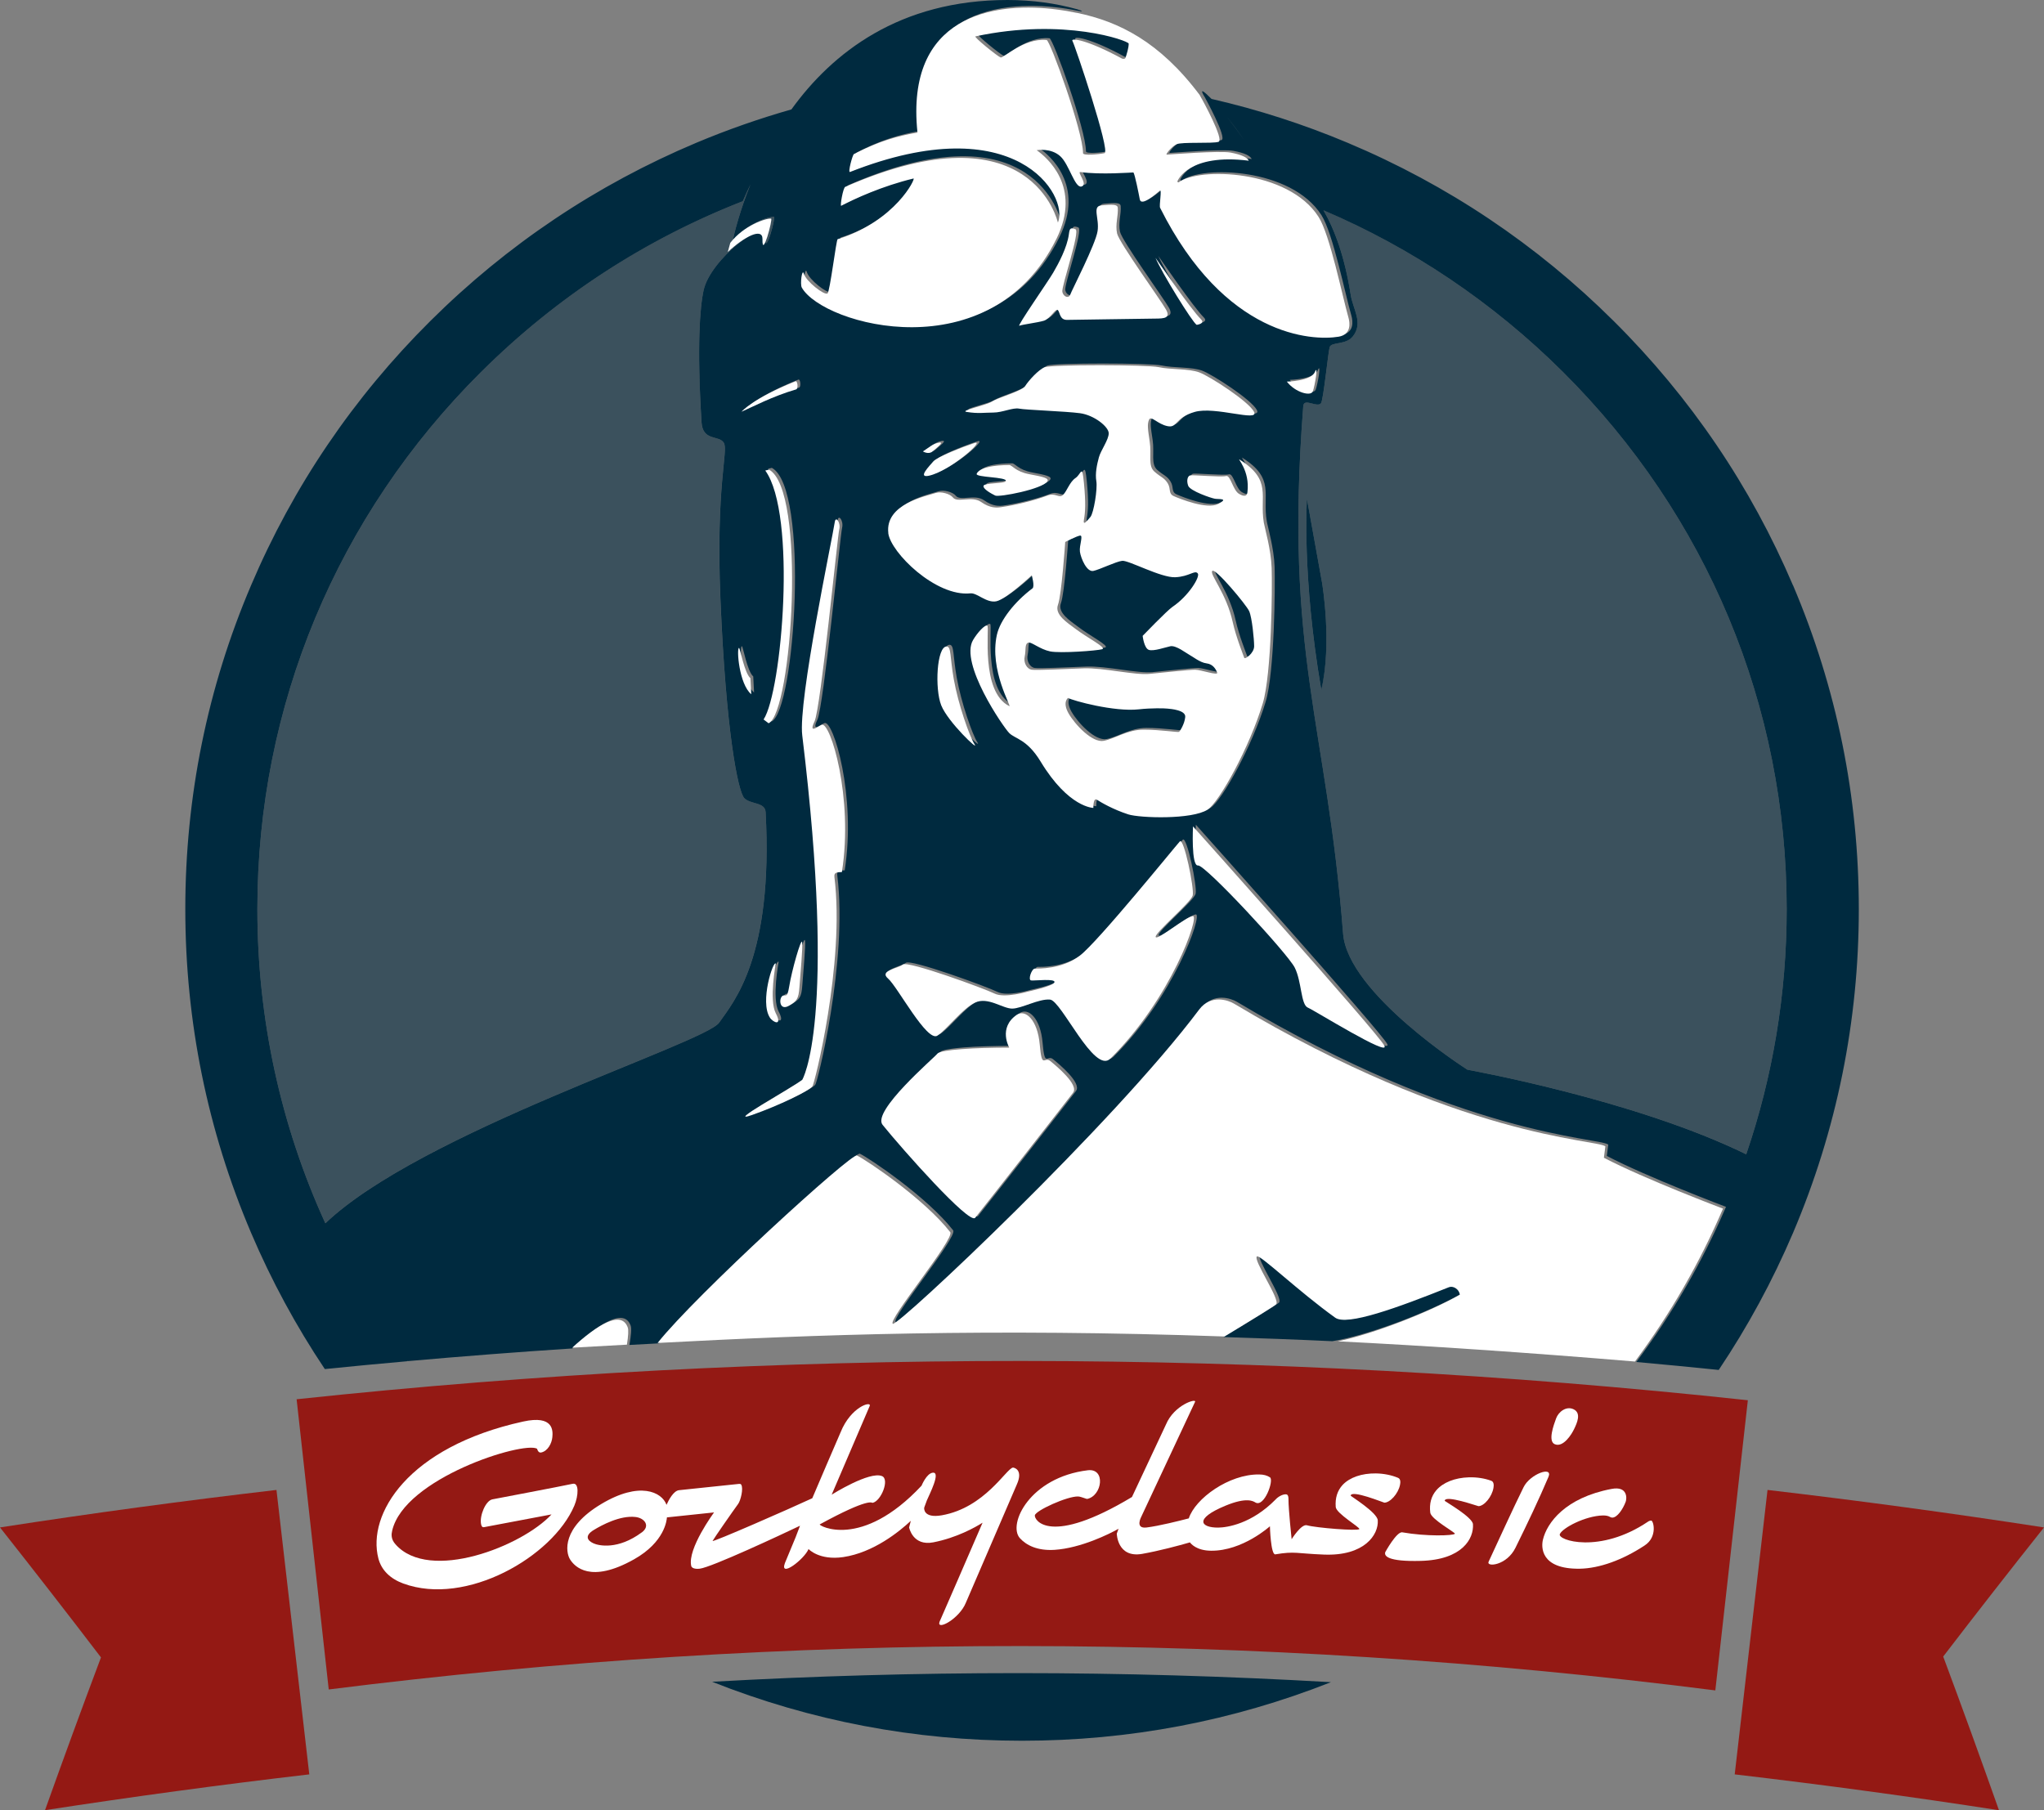 <?xml version="1.0" encoding="UTF-8"?> <svg xmlns="http://www.w3.org/2000/svg" width="35" height="31" viewBox="0 0 35 31" fill="none"><rect x="0" y="0" width="35" height="31" fill="#808080" stroke="none"/> <g clip-path="url(#clip0_2137_756)"> <path opacity="0.54" d="M8.242 6.366C5.769 8.824 4.407 12.092 4.407 15.568C4.407 17.455 4.809 19.28 5.571 20.948C7.206 19.387 12.067 17.867 12.314 17.513C12.56 17.158 13.242 16.395 13.11 13.909C13.101 13.733 12.856 13.777 12.746 13.668C12.636 13.559 12.43 12.527 12.335 10.254C12.254 8.304 12.476 7.719 12.393 7.583C12.311 7.447 12.032 7.563 12.011 7.226C11.933 5.928 11.983 5.269 12.048 4.971C12.163 4.442 13.113 3.713 13.105 4.063C13.096 4.421 13.285 3.718 13.253 3.714C13.165 3.703 12.765 3.837 12.54 4.147C12.575 3.982 12.663 3.632 12.832 3.203C12.831 3.203 12.83 3.203 12.829 3.204C12.791 3.284 12.755 3.364 12.718 3.446C11.06 4.091 9.539 5.076 8.242 6.365L8.242 6.366Z" fill="#002A3F"></path> <path opacity="0.54" d="M29.901 19.766C30.357 18.432 30.594 17.019 30.594 15.568C30.594 12.092 29.232 8.824 26.759 6.366C25.562 5.176 24.173 4.245 22.662 3.6C22.661 3.599 22.661 3.598 22.66 3.597C22.856 3.933 23.027 4.4 23.128 5.047C23.166 5.294 23.351 5.532 23.163 5.762C23.04 5.913 22.796 5.85 22.768 5.945C22.741 6.041 22.663 6.847 22.62 6.903C22.555 6.989 22.327 6.804 22.316 6.955C21.986 11.223 22.721 12.391 22.998 15.988C23.077 17.015 25.126 18.318 25.126 18.318C25.131 18.321 27.983 18.828 29.901 19.766V19.766ZM22.624 11.815C22.289 9.862 22.379 8.542 22.379 8.542C22.379 8.542 22.64 9.987 22.64 9.991C22.64 9.995 22.812 11.018 22.624 11.815Z" fill="#002A3F"></path> <path d="M34.229 31C32.724 30.767 31.217 30.563 29.704 30.386C29.891 28.762 30.079 27.139 30.266 25.515C31.849 25.7 33.426 25.914 35 26.157C34.418 26.889 33.843 27.626 33.274 28.368C33.6 29.243 33.918 30.12 34.229 31" fill="#941914"></path> <path d="M0 26.157C1.574 25.913 3.151 25.7 4.734 25.515C4.921 27.138 5.108 28.762 5.296 30.386C3.784 30.562 2.276 30.767 0.771 30.999C1.083 30.124 1.402 29.253 1.729 28.383C1.159 27.636 0.582 26.894 0 26.157" fill="#941914"></path> <path d="M5.079 23.962C5.263 25.619 5.446 27.275 5.629 28.932C13.501 27.938 21.454 27.938 29.372 28.948C29.558 27.292 29.743 25.636 29.929 23.979C21.661 23.088 13.348 23.082 5.079 23.962V23.962Z" fill="#941914"></path> <path d="M9.807 25.41H9.805C9.624 25.45 8.432 25.676 8.432 25.676C8.315 25.698 8.21 25.957 8.237 26.098C8.249 26.16 8.274 26.155 8.296 26.151C8.296 26.151 9.444 25.934 9.444 25.934C8.942 26.478 7.352 27.104 6.772 26.446C6.692 26.357 6.701 26.273 6.715 26.214C6.921 25.313 8.958 24.677 9.196 24.809C9.196 24.809 9.214 24.886 9.266 24.874C9.382 24.849 9.448 24.716 9.458 24.612C9.468 24.505 9.484 24.228 8.957 24.344C6.978 24.779 6.284 25.934 6.479 26.688C6.531 26.889 6.682 27.035 6.904 27.117C7.983 27.514 9.463 26.657 9.834 25.785C9.908 25.61 9.916 25.385 9.807 25.41V25.41Z" fill="white"></path> <path d="M28.273 26.039C28.256 26.04 28.236 26.046 28.218 26.059C27.392 26.616 26.66 26.376 26.71 26.27C26.759 26.163 27.145 25.96 27.445 25.952C27.498 25.951 27.54 25.959 27.572 25.979C27.585 25.986 27.597 25.989 27.61 25.989C27.692 25.986 27.787 25.85 27.837 25.718C27.856 25.668 27.879 25.443 27.593 25.498C26.802 25.648 26.488 26.079 26.42 26.367C26.392 26.481 26.367 26.874 27.052 26.864C27.386 26.858 27.783 26.716 28.163 26.465C28.386 26.319 28.314 26.038 28.273 26.039V26.039Z" fill="white"></path> <path d="M26.089 25.467C25.896 25.859 25.666 26.366 25.49 26.744C25.445 26.841 25.8 26.812 25.95 26.505C26.152 26.096 26.353 25.674 26.515 25.291C26.596 25.099 26.199 25.243 26.089 25.467Z" fill="white"></path> <path d="M25.535 25.358C25.423 25.316 25.286 25.295 25.152 25.299C24.912 25.306 24.709 25.387 24.594 25.521C24.507 25.622 24.472 25.752 24.491 25.905C24.506 26.018 24.925 26.246 24.913 26.265C24.889 26.3 24.419 26.313 24.012 26.241C23.914 26.224 23.718 26.584 23.718 26.584C23.72 26.582 23.719 26.584 23.719 26.586C23.704 26.643 23.753 26.745 24.328 26.73C25.041 26.712 25.239 26.346 25.222 26.101C25.213 25.979 24.738 25.709 24.738 25.701C24.745 25.593 25.305 25.794 25.317 25.793C25.417 25.79 25.548 25.629 25.573 25.48C25.581 25.433 25.581 25.375 25.535 25.358L25.535 25.358Z" fill="white"></path> <path d="M26.621 24.731C26.766 24.795 26.912 24.564 26.956 24.468C27.005 24.366 27.081 24.198 26.944 24.133C26.819 24.074 26.687 24.177 26.646 24.289C26.602 24.408 26.504 24.679 26.621 24.731H26.621Z" fill="white"></path> <path d="M17.345 25.132C17.232 25.147 16.864 25.819 16.128 25.949C15.803 26.006 15.825 25.823 15.825 25.823C15.827 25.808 15.85 25.756 15.871 25.694C15.915 25.59 16.117 25.2 15.97 25.22C15.864 25.234 15.78 25.442 15.78 25.442C14.745 26.548 14.007 26.121 14.037 26.105C14.888 25.64 14.929 25.738 14.941 25.736C15.089 25.707 15.236 25.332 15.103 25.278C14.887 25.189 14.241 25.596 14.241 25.596L14.893 24.075C14.924 23.988 14.57 24.089 14.394 24.527C14.28 24.788 14.024 25.387 13.909 25.657C13.539 25.83 12.184 26.423 12.202 26.388C12.224 26.345 12.556 25.868 12.64 25.754C12.681 25.698 12.733 25.493 12.693 25.426C12.689 25.419 12.683 25.408 12.65 25.412L11.629 25.519C11.532 25.528 11.448 25.692 11.413 25.77C11.334 25.549 10.952 25.362 10.294 25.757C9.616 26.163 9.684 26.581 9.761 26.704C9.838 26.828 10.111 27.124 10.859 26.702C11.382 26.407 11.417 26.032 11.42 25.985L12.227 25.9C12.227 25.9 11.768 26.522 11.836 26.816C11.849 26.869 11.941 26.869 11.98 26.864C12.181 26.842 13.395 26.273 13.699 26.128C13.657 26.235 13.623 26.327 13.623 26.327L13.44 26.768C13.344 27.03 13.773 26.702 13.845 26.527C13.845 26.527 14.026 26.725 14.438 26.665C14.959 26.588 15.404 26.224 15.596 26.044C15.578 26.111 15.567 26.157 15.567 26.157C15.567 26.157 15.628 26.482 15.983 26.412C16.381 26.334 16.697 26.157 16.825 26.076C16.646 26.494 16.088 27.773 16.088 27.773C16.032 27.932 16.425 27.726 16.539 27.446L17.41 25.425C17.529 25.162 17.357 25.131 17.345 25.132H17.345ZM10.989 26.242C10.582 26.544 10.252 26.471 10.161 26.429C10.051 26.379 10.011 26.296 10.167 26.201C10.304 26.117 10.617 25.949 10.879 25.978C11.038 25.995 11.14 26.131 10.99 26.242H10.989Z" fill="white"></path> <path d="M23.702 25.733C23.802 25.735 23.941 25.58 23.972 25.432C23.982 25.386 23.985 25.327 23.94 25.308C23.829 25.261 23.694 25.234 23.559 25.232C23.319 25.229 23.112 25.3 22.991 25.428C22.9 25.526 22.86 25.654 22.872 25.807C22.881 25.92 23.294 26.157 23.276 26.185C23.253 26.222 22.532 26.164 22.378 26.12C22.281 26.094 22.117 26.359 22.117 26.359C22.117 26.359 22.062 25.845 22.063 25.675C22.064 25.591 22.032 25.59 22.015 25.59C21.963 25.589 21.886 25.629 21.84 25.681C21.432 26.095 21.015 26.158 20.86 26.16C20.561 26.162 20.439 26.011 20.981 25.786C21.351 25.632 21.461 25.709 21.497 25.73C21.649 25.818 21.818 25.348 21.746 25.299C21.698 25.267 21.636 25.25 21.56 25.25C21.043 25.243 20.466 25.663 20.356 26.002C20.199 26.043 19.846 26.132 19.633 26.158C19.43 26.183 19.541 25.977 19.541 25.977L20.463 24.007C20.494 23.94 20.105 24.058 19.965 24.395L19.383 25.636C17.971 26.485 17.708 26.029 17.72 25.95C17.732 25.869 18.278 25.619 18.463 25.627C18.517 25.631 18.604 25.672 18.616 25.669C18.874 25.615 18.938 25.141 18.627 25.178C17.634 25.298 17.252 26.102 17.463 26.34C17.573 26.462 17.762 26.559 18.056 26.541C18.508 26.512 19 26.267 19.153 26.18C19.135 26.228 19.123 26.263 19.123 26.263C19.123 26.263 19.13 26.684 19.557 26.61C19.846 26.559 20.186 26.468 20.376 26.413C20.39 26.433 20.484 26.554 20.738 26.556C21.279 26.561 21.745 26.137 21.745 26.137C21.745 26.137 21.759 26.631 21.838 26.618C22.177 26.561 22.2 26.604 22.669 26.622C23.364 26.65 23.608 26.281 23.592 26.035C23.583 25.901 23.127 25.621 23.128 25.613C23.139 25.506 23.689 25.732 23.702 25.732V25.733Z" fill="white"></path> <path d="M17.662 10.974C17.591 10.993 17.622 11.101 17.597 11.21C17.573 11.319 17.634 11.427 17.719 11.439C17.803 11.451 18.266 11.427 18.606 11.415C18.947 11.403 19.482 11.536 19.737 11.51C19.993 11.484 20.419 11.439 20.516 11.439C20.613 11.439 20.917 11.548 20.893 11.488C20.868 11.427 20.82 11.342 20.71 11.33C20.601 11.318 20.467 11.21 20.419 11.185C20.37 11.161 20.188 11.016 20.09 11.037C19.993 11.058 19.81 11.125 19.725 11.101C19.641 11.076 19.616 10.859 19.616 10.859C19.616 10.859 20.034 10.425 20.127 10.363C20.402 10.178 20.604 9.847 20.561 9.791C20.509 9.725 20.419 9.844 20.176 9.856C19.933 9.867 19.376 9.563 19.267 9.575C19.157 9.587 18.887 9.723 18.773 9.747C18.659 9.771 18.558 9.529 18.543 9.42C18.527 9.312 18.607 9.13 18.543 9.142C18.479 9.154 18.291 9.251 18.291 9.251C18.291 9.251 18.23 10.158 18.167 10.327C18.103 10.497 18.331 10.635 18.466 10.738C18.665 10.89 19.009 11.065 18.923 11.089C18.838 11.113 18.206 11.161 18.032 11.125C17.858 11.089 17.712 10.96 17.663 10.974H17.662Z" fill="#002A3F"></path> <path d="M20.043 12.104C19.992 12.099 19.767 12.093 19.552 12.117C19.132 12.165 18.423 11.969 18.338 11.922C18.338 11.922 18.238 11.992 18.347 12.186C18.456 12.379 18.753 12.693 18.948 12.656C19.142 12.62 19.353 12.465 19.633 12.465C19.913 12.465 20.223 12.515 20.239 12.503C20.254 12.491 20.333 12.37 20.345 12.249C20.357 12.128 20.093 12.109 20.043 12.104V12.104Z" fill="#002A3F"></path> <path d="M21.355 11.234C21.367 11.271 21.525 11.156 21.525 11.038C21.525 10.92 21.489 10.545 21.44 10.436C21.391 10.328 20.858 9.688 20.807 9.748C20.758 9.807 21.051 10.129 21.16 10.63C21.214 10.877 21.343 11.198 21.355 11.234Z" fill="#002A3F"></path> <path d="M22.625 11.816C22.813 11.019 22.64 9.996 22.64 9.991C22.64 9.987 22.379 8.542 22.379 8.542C22.379 8.542 22.289 9.862 22.625 11.816Z" fill="#002A3F"></path> <path d="M16.753 0.593C16.718 0.6 17.133 0.937 17.184 0.953C17.235 0.97 17.578 0.618 17.971 0.655C18.031 0.66 18.595 2.216 18.595 2.592C18.595 2.637 18.855 2.615 18.963 2.592C19.071 2.57 18.453 0.734 18.413 0.672C18.375 0.612 18.664 0.647 19.26 0.972C19.276 0.98 19.315 0.983 19.323 0.958C19.343 0.898 19.378 0.786 19.377 0.717C19.376 0.669 18.272 0.266 16.753 0.593V0.593Z" fill="#002A3F"></path> <path d="M24.86 22.013C23.977 22.366 23.114 22.681 22.912 22.536C22.28 22.083 21.619 21.444 21.572 21.487C21.503 21.549 21.971 22.22 21.903 22.305C21.883 22.329 21.494 22.568 20.95 22.897C21.571 22.916 22.192 22.939 22.813 22.968C23.409 22.873 24.46 22.476 25.046 22.143C25.035 22.045 24.93 21.986 24.86 22.013V22.013Z" fill="#002A3F"></path> <path d="M30.702 10.025C29.98 8.329 28.948 6.806 27.632 5.498C26.316 4.19 24.784 3.163 23.078 2.446C22.319 2.127 21.54 1.876 20.745 1.694L20.747 1.696C20.747 1.696 20.746 1.694 20.745 1.694C20.469 1.415 20.632 1.668 20.632 1.668C20.632 1.668 21.017 2.366 20.916 2.399C20.813 2.432 20.283 2.398 20.194 2.442C20.105 2.486 20.002 2.62 20.028 2.619C20.054 2.618 20.936 2.547 21.123 2.584C21.311 2.62 21.403 2.664 21.434 2.723C20.406 2.594 20.22 3.058 20.215 3.067C20.214 3.07 20.212 3.072 20.212 3.075C20.208 3.086 20.222 3.094 20.231 3.094C20.578 2.831 22.111 2.872 22.628 3.685C22.824 3.992 23.033 5.035 23.14 5.405C23.168 5.502 23.19 5.7 22.971 5.736C22.519 5.811 21.024 5.74 19.916 3.53C19.895 3.489 19.95 3.204 19.911 3.235C19.861 3.275 19.593 3.517 19.568 3.384C19.55 3.293 19.484 2.96 19.458 2.923C19.456 2.923 18.88 2.967 18.553 2.917C18.478 2.905 18.693 3.132 18.569 3.164C18.455 3.195 18.358 2.785 18.206 2.646C18.046 2.499 17.807 2.542 17.802 2.542C17.969 2.658 18.581 3.168 18.141 4.061C17.018 6.336 14.151 5.545 13.781 4.898C13.747 4.838 13.786 4.558 13.815 4.657C13.854 4.792 14.165 5.031 14.22 4.998C14.261 4.972 14.371 4.075 14.395 4.068C15.387 3.758 15.737 3.018 15.693 3.028C15.156 3.158 14.68 3.378 14.455 3.496C14.432 3.507 14.486 3.189 14.524 3.172C17.729 1.769 18.165 3.787 18.167 3.784C18.358 3.324 17.451 1.797 14.606 2.917C14.565 2.933 14.649 2.623 14.672 2.611C15.093 2.393 15.406 2.304 15.761 2.241C15.519 -0.075 17.564 -0.001 18.439 0.182C18.563 0.208 18.542 0.186 18.442 0.158C18.082 0.058 17.686 -0 17.253 -0C15.402 -0 14.252 0.902 13.55 1.876L13.551 1.874C13 2.031 12.456 2.221 11.923 2.445C10.217 3.163 8.685 4.189 7.369 5.497C6.053 6.805 5.02 8.328 4.299 10.024C3.551 11.78 3.173 13.645 3.173 15.568C3.173 17.49 3.552 19.355 4.299 21.111C4.648 21.931 5.071 22.711 5.562 23.445C6.032 23.397 6.502 23.353 6.973 23.311C6.972 23.309 6.971 23.307 6.97 23.306C6.975 23.307 6.98 23.308 6.984 23.309C7.921 23.226 8.86 23.153 9.8 23.092C10.245 22.678 10.684 22.387 10.799 22.701C10.816 22.748 10.806 22.868 10.778 23.032C10.946 23.023 11.113 23.013 11.281 23.005C11.875 22.226 14.627 19.71 14.724 19.757C14.889 19.836 15.878 20.501 16.321 21.069C16.407 21.179 15.231 22.594 15.339 22.64C15.432 22.679 19.112 19.22 20.584 17.257C20.782 16.992 21.084 17.099 21.178 17.155C25.047 19.467 27.38 19.477 27.539 19.601L27.514 19.795C28.199 20.155 29.552 20.666 29.552 20.666C29.553 20.666 29.554 20.666 29.555 20.666C29.153 21.605 28.639 22.496 28.018 23.324C28.49 23.366 28.96 23.412 29.43 23.46C29.926 22.721 30.351 21.937 30.703 21.112C31.45 19.355 31.829 17.49 31.829 15.568C31.829 13.646 31.45 11.781 30.703 10.024L30.702 10.025ZM13.784 16.105C13.799 16.187 13.752 16.672 13.738 16.876C13.724 17.081 13.687 17.117 13.563 17.191C13.4 17.288 13.384 17.087 13.439 17.032C13.493 16.978 13.524 17.101 13.562 16.862C13.604 16.596 13.768 16.023 13.783 16.105H13.784ZM13.333 17.322C13.453 17.55 13.286 17.481 13.231 17.395C13.056 17.12 13.292 16.407 13.333 16.473C13.333 16.473 13.214 17.094 13.333 17.323V17.322ZM13.211 12.356L13.125 12.291C13.44 11.815 13.698 8.776 13.153 8.028L13.216 8.012C13.862 8.354 13.615 12.172 13.211 12.356V12.356ZM13.683 6.638C13.279 6.755 12.921 6.944 12.746 7.022C12.746 7.022 12.931 6.797 13.672 6.5C13.706 6.489 13.72 6.625 13.683 6.638V6.638ZM12.912 11.859C12.705 11.687 12.658 11.077 12.703 11.066C12.721 11.061 12.795 11.497 12.898 11.584L12.912 11.859L12.912 11.859ZM5.571 20.948C4.809 19.281 4.407 17.455 4.407 15.568C4.407 12.092 5.769 8.824 8.242 6.366C9.539 5.077 11.061 4.092 12.719 3.446C12.762 3.348 12.806 3.252 12.851 3.157C12.669 3.607 12.577 3.976 12.54 4.147C12.765 3.837 13.165 3.703 13.254 3.714C13.286 3.718 13.097 4.42 13.105 4.063C13.113 3.713 12.163 4.442 12.048 4.971C11.983 5.269 11.933 5.929 12.012 7.227C12.032 7.563 12.312 7.447 12.394 7.583C12.476 7.72 12.255 8.304 12.336 10.254C12.43 12.527 12.637 13.559 12.746 13.669C12.856 13.778 13.101 13.733 13.11 13.909C13.243 16.395 12.561 17.158 12.314 17.513C12.067 17.868 7.207 19.387 5.572 20.948H5.571ZM14.465 14.905C14.409 14.909 14.325 14.895 14.337 14.99C14.52 16.468 13.986 18.58 13.961 18.572C13.959 18.576 13.957 18.579 13.955 18.581C13.893 18.655 13.399 18.899 12.927 19.065C12.456 19.23 13.566 18.63 13.787 18.462C13.787 18.462 14.383 17.476 13.786 12.562C13.714 11.966 14.299 9.205 14.344 8.906C14.36 8.802 14.449 8.921 14.419 9.041C14.389 9.16 14.103 12.098 13.997 12.323C13.891 12.548 14.048 12.413 14.117 12.383C14.266 12.319 14.665 13.628 14.464 14.905L14.465 14.905ZM21.008 2C21.121 2.141 21.221 2.278 21.325 2.426C21.231 2.295 21.118 2.14 21.008 2ZM22.563 6.343C22.631 6.187 22.563 6.584 22.529 6.673C22.496 6.762 22.23 6.694 22.085 6.505C22.085 6.505 22.497 6.498 22.564 6.343H22.563ZM20.615 5.438C20.692 5.515 20.541 5.533 20.541 5.533C20.47 5.496 19.938 4.632 19.836 4.385C19.836 4.385 20.437 5.263 20.615 5.438H20.615ZM18.085 4.639C18.172 4.489 18.324 4.207 18.352 3.98C18.364 3.882 18.375 3.862 18.465 3.895C18.553 3.928 18.218 4.883 18.241 4.972C18.263 5.06 18.353 5.083 18.375 5.016C18.398 4.95 18.811 4.151 18.844 3.929C18.877 3.707 18.746 3.501 18.911 3.487C19.098 3.472 19.185 3.467 19.19 3.529C19.202 3.664 19.144 3.813 19.178 3.968C19.211 4.124 19.938 5.127 20.017 5.271C20.095 5.415 19.994 5.427 19.827 5.427C19.659 5.427 18.442 5.449 18.32 5.449C18.197 5.449 18.203 5.327 18.166 5.282C18.13 5.238 18.034 5.43 17.923 5.463C17.811 5.497 17.56 5.526 17.505 5.548C17.453 5.569 17.995 4.793 18.085 4.639H18.085ZM16.126 7.551C16.231 7.534 16.088 7.639 16.018 7.7C15.949 7.762 15.852 7.7 15.852 7.7C15.967 7.63 16.02 7.569 16.125 7.551H16.126ZM16.773 8.084C16.835 7.934 17.282 7.934 17.331 7.934C17.381 7.934 17.437 8.045 17.671 8.09C17.906 8.134 18.017 8.159 17.984 8.212C17.902 8.346 17.157 8.489 17.09 8.456C17.023 8.422 16.878 8.343 16.89 8.289C16.903 8.236 17.254 8.255 17.273 8.208C17.302 8.134 16.747 8.148 16.773 8.084V8.084ZM15.954 8.117C15.756 8.16 15.964 7.952 16.03 7.873C16.098 7.794 16.533 7.624 16.734 7.558C16.935 7.491 16.315 8.039 15.954 8.118V8.117ZM16.075 8.412C16.16 8.384 16.316 8.426 16.366 8.489C16.443 8.588 16.691 8.456 16.848 8.566C17.004 8.677 17.117 8.667 17.192 8.656C17.405 8.626 17.741 8.55 17.985 8.456C18.122 8.404 18.186 8.512 18.253 8.445C18.32 8.379 18.365 8.223 18.465 8.157C18.565 8.091 18.576 7.902 18.61 8.246C18.644 8.59 18.632 8.745 18.61 8.867C18.588 8.989 18.666 8.889 18.721 8.822C18.777 8.756 18.844 8.345 18.822 8.212C18.8 8.079 18.833 7.924 18.866 7.801C18.9 7.679 19.034 7.502 19.034 7.391C19.034 7.279 18.786 7.08 18.541 7.047C18.297 7.013 17.609 6.991 17.501 6.969C17.392 6.947 17.214 7.036 17.057 7.036C16.901 7.036 16.8 7.058 16.6 7.024C16.474 7.004 16.935 6.914 17.035 6.847C17.136 6.78 17.549 6.67 17.604 6.581C17.66 6.492 17.828 6.303 17.939 6.259C18.051 6.214 19.692 6.214 19.893 6.259C20.094 6.303 20.405 6.281 20.584 6.347C20.764 6.414 21.434 6.847 21.523 7.024C21.612 7.202 20.853 6.925 20.507 7.024C20.161 7.124 20.215 7.302 20.043 7.269C19.871 7.236 19.759 7.08 19.726 7.158C19.692 7.236 19.703 7.313 19.737 7.535C19.77 7.757 19.703 7.946 19.815 8.046C19.927 8.145 19.98 8.145 20.043 8.245C20.105 8.345 20.049 8.423 20.15 8.467C20.25 8.512 20.719 8.701 20.909 8.601C21.099 8.501 20.92 8.523 20.853 8.512C20.786 8.501 20.429 8.379 20.396 8.29C20.362 8.201 20.384 8.123 20.429 8.112C20.473 8.101 20.965 8.145 21.043 8.123C21.121 8.101 21.161 8.377 21.273 8.432C21.29 8.441 21.397 8.507 21.41 8.401C21.456 8.026 21.224 7.809 21.275 7.841C21.838 8.196 21.613 8.463 21.691 8.923C21.708 9.026 21.813 9.378 21.825 9.7C21.836 10.021 21.826 11.506 21.673 12.015C21.448 12.765 20.929 13.705 20.727 13.835C20.458 14.009 19.565 13.98 19.368 13.916C19.106 13.831 18.901 13.711 18.834 13.667C18.767 13.622 18.772 13.806 18.772 13.806C18.772 13.806 18.349 13.806 17.867 13.01C17.635 12.627 17.431 12.625 17.331 12.525C17.231 12.425 16.477 11.328 16.711 10.931C16.785 10.807 16.917 10.659 16.956 10.687C16.996 10.715 16.834 11.814 17.331 12.063C17.382 12.089 16.984 11.449 17.119 10.842C17.175 10.59 17.425 10.274 17.728 10.046C17.771 10.014 17.716 9.822 17.716 9.822C17.72 9.819 17.278 10.234 17.11 10.268C16.942 10.302 16.779 10.12 16.666 10.132C16.073 10.195 15.299 9.432 15.26 9.1C15.2 8.6 15.91 8.467 16.075 8.412H16.075ZM16.168 12.049C16.053 11.762 16.091 11.042 16.259 11.042C16.342 11.042 16.314 11.217 16.382 11.602C16.458 12.031 16.651 12.583 16.738 12.716C16.825 12.85 16.282 12.336 16.168 12.049ZM18.425 18.683C18.322 18.82 16.846 20.705 16.747 20.825C16.649 20.946 15.509 19.661 15.162 19.233C14.974 19 16.05 18.082 16.102 18.014C16.154 17.945 16.747 17.91 17.331 17.91C17.331 17.91 17.136 17.573 17.457 17.351C17.606 17.247 17.817 17.431 17.853 17.86C17.89 18.289 17.931 18.057 18.031 18.138C18.132 18.22 18.528 18.546 18.425 18.683L18.425 18.683ZM19.063 18.099C18.787 18.371 18.225 17.105 18.032 17.088C17.838 17.071 17.544 17.242 17.381 17.242C17.218 17.242 16.967 17.037 16.748 17.14C16.529 17.243 16.28 17.585 16.102 17.706C15.925 17.825 15.418 16.866 15.257 16.729C15.097 16.592 15.425 16.557 15.511 16.488C15.597 16.42 16.908 16.9 17.08 16.986C17.253 17.072 17.649 16.951 17.649 16.951C17.649 16.951 18.086 16.86 18.106 16.792C18.125 16.724 17.768 16.768 17.708 16.761C17.647 16.753 17.716 16.557 17.77 16.557C17.824 16.557 18.228 16.574 18.542 16.334C18.856 16.094 20.185 14.452 20.253 14.38C20.322 14.308 20.503 15.185 20.473 15.306C20.443 15.426 19.816 15.95 19.84 16.017C19.863 16.084 20.355 15.669 20.476 15.659C20.599 15.649 20.102 17.074 19.063 18.1L19.063 18.099ZM22.443 17.225C22.323 17.174 22.34 16.78 22.219 16.54C22.098 16.299 20.684 14.774 20.563 14.791C20.442 14.808 20.477 14.123 20.477 14.123C20.477 14.123 23.65 17.671 23.753 17.877C23.857 18.083 22.563 17.277 22.442 17.226L22.443 17.225ZM29.901 19.767C27.983 18.828 25.132 18.321 25.126 18.318C25.126 18.318 23.077 17.015 22.998 15.988C22.721 12.391 21.986 11.223 22.316 6.955C22.327 6.805 22.555 6.99 22.62 6.904C22.662 6.847 22.741 6.041 22.768 5.946C22.796 5.85 23.04 5.913 23.163 5.763C23.351 5.532 23.166 5.295 23.128 5.047C23.027 4.401 22.856 3.934 22.66 3.597C22.661 3.598 22.661 3.6 22.662 3.601C24.173 4.245 25.562 5.176 26.759 6.366C29.232 8.825 30.594 12.092 30.594 15.569C30.594 17.019 30.357 18.433 29.901 19.767V19.767Z" fill="#002A3F"></path> <path d="M12.194 28.8C13.881 29.47 15.665 29.81 17.5 29.81C19.336 29.81 21.107 29.472 22.79 28.807C21.002 28.704 19.214 28.652 17.434 28.652C15.655 28.652 13.944 28.702 12.194 28.8V28.8Z" fill="#002A3F"></path> <path d="M13.39 17.062C13.335 17.116 13.351 17.317 13.514 17.221C13.638 17.147 13.675 17.11 13.689 16.906C13.703 16.701 13.75 16.216 13.735 16.134C13.719 16.053 13.556 16.626 13.514 16.892C13.476 17.13 13.445 17.007 13.39 17.062H13.39Z" fill="white"></path> <path d="M12.864 11.889L12.85 11.614C12.746 11.527 12.672 11.091 12.654 11.095C12.61 11.107 12.656 11.717 12.864 11.889L12.864 11.889Z" fill="white"></path> <path d="M12.697 7.051C12.873 6.974 13.23 6.785 13.634 6.668C13.671 6.655 13.657 6.518 13.623 6.529C12.882 6.827 12.697 7.051 12.697 7.051V7.051Z" fill="white"></path> <path d="M13.161 12.386C13.565 12.202 13.812 8.384 13.167 8.042L13.104 8.058C13.648 8.806 13.39 11.845 13.075 12.321L13.161 12.386V12.386Z" fill="white"></path> <path d="M13.182 17.425C13.237 17.511 13.404 17.581 13.284 17.352C13.165 17.124 13.284 16.503 13.284 16.503C13.243 16.436 13.007 17.15 13.182 17.425V17.425Z" fill="white"></path> <path d="M14.416 14.934C14.617 13.658 14.217 12.348 14.069 12.412C13.999 12.442 13.842 12.577 13.948 12.352C14.054 12.127 14.34 9.19 14.37 9.07C14.401 8.95 14.311 8.832 14.295 8.935C14.25 9.235 13.665 11.995 13.737 12.592C14.335 17.506 13.737 18.492 13.737 18.492C13.516 18.66 12.407 19.26 12.878 19.094C13.349 18.928 13.843 18.684 13.905 18.61C13.907 18.609 13.909 18.606 13.911 18.602C13.936 18.609 14.471 16.498 14.288 15.019C14.276 14.925 14.359 14.939 14.415 14.934L14.416 14.934Z" fill="white"></path> <path d="M22.48 6.703C22.513 6.614 22.581 6.217 22.514 6.372C22.447 6.528 22.035 6.535 22.035 6.535C22.18 6.723 22.446 6.791 22.479 6.703H22.48Z" fill="white"></path> <path d="M20.491 5.563C20.491 5.563 20.643 5.544 20.565 5.468C20.387 5.293 19.786 4.415 19.786 4.415C19.888 4.662 20.42 5.525 20.491 5.563H20.491Z" fill="white"></path> <path d="M18.415 3.925C18.326 3.892 18.316 3.912 18.303 4.01C18.274 4.237 18.123 4.518 18.035 4.668C17.945 4.823 17.403 5.599 17.455 5.578C17.511 5.556 17.761 5.526 17.873 5.493C17.984 5.46 18.08 5.267 18.116 5.312C18.152 5.356 18.146 5.478 18.27 5.478C18.393 5.478 19.609 5.456 19.777 5.456C19.944 5.456 20.045 5.445 19.966 5.301C19.888 5.156 19.161 4.153 19.128 3.998C19.094 3.842 19.151 3.693 19.14 3.559C19.135 3.496 19.047 3.501 18.861 3.517C18.695 3.531 18.828 3.736 18.794 3.958C18.761 4.181 18.348 4.979 18.326 5.046C18.303 5.112 18.214 5.09 18.191 5.001C18.169 4.912 18.504 3.958 18.415 3.925H18.415Z" fill="white"></path> <path d="M16.076 7.581C15.97 7.599 15.917 7.66 15.803 7.73C15.803 7.73 15.899 7.791 15.969 7.73C16.038 7.669 16.181 7.563 16.076 7.581H16.076Z" fill="white"></path> <path d="M16.841 8.319C16.828 8.373 16.973 8.453 17.041 8.486C17.108 8.519 17.853 8.376 17.935 8.242C17.967 8.188 17.857 8.164 17.622 8.12C17.387 8.075 17.332 7.964 17.282 7.964C17.232 7.964 16.785 7.964 16.724 8.114C16.697 8.178 17.252 8.165 17.223 8.238C17.205 8.285 16.853 8.266 16.841 8.32V8.319Z" fill="white"></path> <path d="M16.685 7.587C16.484 7.654 16.049 7.823 15.981 7.902C15.914 7.981 15.706 8.19 15.905 8.147C16.266 8.069 16.886 7.52 16.685 7.587V7.587Z" fill="white"></path> <path d="M16.209 11.071C16.041 11.071 16.003 11.792 16.117 12.079C16.231 12.365 16.775 12.879 16.688 12.746C16.601 12.612 16.408 12.061 16.332 11.632C16.264 11.247 16.291 11.071 16.209 11.071Z" fill="white"></path> <path d="M15.113 19.263C15.459 19.691 16.599 20.975 16.698 20.855C16.797 20.735 18.272 18.849 18.375 18.712C18.479 18.575 18.082 18.25 17.982 18.168C17.881 18.086 17.841 18.318 17.804 17.89C17.767 17.461 17.556 17.277 17.408 17.38C17.087 17.603 17.282 17.94 17.282 17.94C16.698 17.94 16.104 17.975 16.052 18.043C16 18.112 14.924 19.029 15.113 19.263L15.113 19.263Z" fill="white"></path> <path d="M19.013 18.129C20.052 17.104 20.548 15.678 20.426 15.688C20.304 15.698 19.813 16.113 19.789 16.046C19.766 15.979 20.393 15.455 20.423 15.335C20.453 15.215 20.271 14.338 20.203 14.409C20.135 14.481 18.806 16.123 18.492 16.364C18.178 16.604 17.773 16.586 17.72 16.587C17.666 16.587 17.597 16.783 17.657 16.79C17.718 16.797 18.075 16.753 18.056 16.821C18.037 16.889 17.599 16.981 17.599 16.981C17.599 16.981 17.202 17.1 17.03 17.015C16.857 16.929 15.546 16.449 15.46 16.518C15.374 16.587 15.046 16.621 15.207 16.758C15.367 16.895 15.874 17.855 16.052 17.735C16.23 17.615 16.478 17.272 16.697 17.169C16.917 17.066 17.168 17.272 17.331 17.272C17.494 17.272 17.788 17.1 17.981 17.118C18.174 17.135 18.737 18.401 19.012 18.129L19.013 18.129Z" fill="white"></path> <path d="M20.514 14.821C20.635 14.804 22.049 16.329 22.17 16.57C22.291 16.81 22.273 17.204 22.394 17.255C22.515 17.307 23.808 18.112 23.705 17.907C23.602 17.701 20.428 14.152 20.428 14.152C20.428 14.152 20.394 14.838 20.514 14.821L20.514 14.821Z" fill="white"></path> <path d="M15.21 9.129C15.25 9.461 16.023 10.223 16.617 10.161C16.73 10.149 16.893 10.331 17.06 10.297C17.229 10.263 17.67 9.849 17.667 9.851C17.667 9.851 17.722 10.043 17.679 10.076C17.376 10.303 17.126 10.619 17.07 10.871C16.935 11.478 17.333 12.118 17.282 12.092C16.785 11.844 16.946 10.744 16.907 10.716C16.868 10.688 16.735 10.836 16.662 10.96C16.427 11.357 17.181 12.454 17.282 12.554C17.382 12.654 17.585 12.657 17.818 13.04C18.299 13.835 18.722 13.835 18.722 13.835C18.722 13.835 18.717 13.652 18.784 13.696C18.852 13.74 19.057 13.861 19.319 13.946C19.516 14.009 20.409 14.039 20.678 13.865C20.879 13.734 21.398 12.794 21.623 12.044C21.776 11.535 21.786 10.05 21.775 9.729C21.764 9.407 21.659 9.055 21.641 8.952C21.564 8.492 21.789 8.225 21.226 7.87C21.174 7.838 21.407 8.056 21.36 8.43C21.347 8.537 21.241 8.47 21.223 8.461C21.112 8.406 21.072 8.13 20.994 8.152C20.916 8.175 20.424 8.13 20.38 8.141C20.335 8.152 20.313 8.23 20.346 8.319C20.38 8.408 20.737 8.53 20.804 8.541C20.871 8.552 21.05 8.53 20.86 8.63C20.67 8.73 20.201 8.541 20.101 8.497C20 8.452 20.056 8.375 19.994 8.274C19.931 8.175 19.878 8.175 19.766 8.075C19.654 7.975 19.721 7.786 19.687 7.564C19.654 7.342 19.642 7.265 19.676 7.187C19.71 7.109 19.822 7.265 19.994 7.298C20.166 7.331 20.112 7.153 20.458 7.054C20.804 6.954 21.563 7.231 21.474 7.054C21.385 6.876 20.715 6.443 20.535 6.377C20.356 6.31 20.045 6.332 19.844 6.288C19.643 6.243 18.002 6.243 17.89 6.288C17.779 6.332 17.611 6.521 17.555 6.61C17.5 6.699 17.087 6.809 16.986 6.876C16.886 6.943 16.425 7.033 16.551 7.054C16.752 7.087 16.852 7.065 17.009 7.065C17.165 7.065 17.343 6.976 17.452 6.998C17.56 7.02 18.248 7.043 18.493 7.076C18.737 7.109 18.985 7.309 18.985 7.42C18.985 7.531 18.851 7.708 18.817 7.831C18.784 7.952 18.75 8.108 18.773 8.241C18.795 8.375 18.728 8.785 18.672 8.852C18.616 8.918 18.539 9.018 18.561 8.896C18.583 8.774 18.594 8.619 18.561 8.275C18.528 7.931 18.516 8.119 18.416 8.186C18.316 8.253 18.271 8.408 18.204 8.474C18.137 8.541 18.073 8.433 17.936 8.486C17.692 8.579 17.356 8.655 17.143 8.685C17.069 8.696 16.955 8.706 16.799 8.596C16.642 8.485 16.394 8.617 16.317 8.519C16.267 8.456 16.112 8.413 16.026 8.441C15.862 8.496 15.152 8.629 15.211 9.129H15.21ZM20.189 12.533C20.174 12.545 19.863 12.495 19.583 12.495C19.303 12.495 19.093 12.65 18.898 12.687C18.703 12.723 18.407 12.409 18.297 12.216C18.188 12.023 18.288 11.952 18.288 11.952C18.374 12 19.082 12.194 19.502 12.147C19.717 12.123 19.943 12.129 19.993 12.135C20.044 12.14 20.308 12.159 20.295 12.28C20.283 12.401 20.204 12.522 20.189 12.534V12.533ZM20.758 9.777C20.807 9.718 21.341 10.357 21.39 10.466C21.439 10.575 21.475 10.95 21.475 11.067C21.475 11.185 21.317 11.3 21.305 11.264C21.293 11.227 21.164 10.906 21.11 10.66C21.001 10.158 20.708 9.836 20.758 9.777V9.777ZM17.981 11.155C18.155 11.191 18.787 11.143 18.872 11.118C18.958 11.094 18.614 10.92 18.415 10.768C18.28 10.666 18.053 10.527 18.116 10.357C18.179 10.187 18.24 9.281 18.24 9.281C18.24 9.281 18.428 9.184 18.492 9.172C18.556 9.16 18.477 9.341 18.492 9.45C18.508 9.559 18.608 9.801 18.722 9.777C18.836 9.752 19.106 9.617 19.216 9.604C19.325 9.592 19.882 9.897 20.125 9.885C20.368 9.874 20.459 9.755 20.51 9.82C20.554 9.876 20.352 10.208 20.076 10.393C19.983 10.456 19.566 10.889 19.566 10.889C19.566 10.889 19.59 11.106 19.675 11.13C19.76 11.154 19.943 11.088 20.04 11.067C20.137 11.046 20.32 11.191 20.368 11.215C20.417 11.239 20.55 11.348 20.66 11.36C20.769 11.373 20.818 11.457 20.842 11.517C20.867 11.578 20.562 11.469 20.465 11.469C20.368 11.469 19.942 11.514 19.687 11.54C19.431 11.566 18.896 11.433 18.556 11.445C18.216 11.457 17.753 11.481 17.668 11.469C17.583 11.457 17.522 11.348 17.547 11.239C17.571 11.131 17.541 11.023 17.611 11.004C17.66 10.99 17.808 11.119 17.981 11.155H17.981Z" fill="white"></path> <path d="M13.056 4.094C13.048 4.451 13.236 3.748 13.204 3.744C13.118 3.733 12.733 3.862 12.505 4.159C12.492 4.206 12.477 4.258 12.462 4.316C12.75 4.047 13.06 3.893 13.056 4.094Z" fill="white"></path> <path d="M9.798 23.079C10.109 23.062 10.421 23.044 10.735 23.027C10.758 22.881 10.765 22.775 10.749 22.732C10.638 22.429 10.226 22.689 9.798 23.079Z" fill="white"></path> <path d="M29.502 20.697C29.502 20.697 28.149 20.186 27.464 19.826L27.489 19.631C27.33 19.507 24.997 19.497 21.128 17.186C21.034 17.129 20.733 17.023 20.534 17.288C19.062 19.251 15.382 22.71 15.289 22.67C15.181 22.624 16.357 21.209 16.271 21.1C15.828 20.532 14.839 19.867 14.674 19.788C14.578 19.742 11.908 22.18 11.26 22.998C13.991 22.853 16.945 22.746 20.967 22.887C21.476 22.579 21.835 22.358 21.853 22.334C21.922 22.25 21.454 21.578 21.522 21.516C21.569 21.474 22.231 22.112 22.863 22.565C23.065 22.711 23.928 22.396 24.811 22.043C24.881 22.015 24.986 22.075 24.997 22.172C24.456 22.479 23.519 22.841 22.909 22.97C24.445 23.047 26.128 23.16 27.996 23.316C28.604 22.498 29.109 21.619 29.505 20.694C29.504 20.694 29.503 20.695 29.502 20.695V20.697Z" fill="white"></path> <path d="M18.09 4.09C18.531 3.197 17.918 2.688 17.751 2.572C17.757 2.571 17.995 2.529 18.156 2.676C18.308 2.814 18.404 3.224 18.518 3.194C18.642 3.161 18.428 2.935 18.503 2.946C18.83 2.996 19.406 2.952 19.408 2.953C19.434 2.989 19.5 3.323 19.517 3.414C19.543 3.547 19.811 3.305 19.861 3.264C19.899 3.234 19.845 3.518 19.865 3.559C20.973 5.769 22.469 5.841 22.921 5.766C23.14 5.729 23.117 5.532 23.089 5.435C22.983 5.065 22.774 4.021 22.578 3.714C22.06 2.902 20.528 2.861 20.181 3.123C20.172 3.123 20.157 3.116 20.161 3.104C20.162 3.102 20.163 3.099 20.165 3.096C20.17 3.088 20.356 2.624 21.384 2.752C21.353 2.693 21.261 2.65 21.073 2.613C20.885 2.577 20.003 2.648 19.978 2.648C19.952 2.649 20.055 2.515 20.144 2.471C20.233 2.427 20.763 2.462 20.865 2.429C20.967 2.396 20.582 1.698 20.582 1.698C20.582 1.698 20.556 1.657 20.542 1.626C19.857 0.713 19.157 0.369 18.445 0.221C18.431 0.22 18.413 0.216 18.388 0.211C18.352 0.203 18.313 0.196 18.273 0.189C18.182 0.174 18.091 0.161 18 0.151C17.025 0.049 15.5 0.252 15.71 2.27C15.355 2.331 15.042 2.421 14.621 2.639C14.598 2.652 14.514 2.961 14.555 2.945C17.4 1.825 18.308 3.353 18.115 3.812C18.114 3.816 17.677 1.797 14.473 3.2C14.435 3.217 14.381 3.536 14.404 3.524C14.629 3.406 15.105 3.186 15.642 3.057C15.686 3.046 15.336 3.786 14.343 4.096C14.319 4.103 14.211 5.001 14.169 5.026C14.114 5.06 13.803 4.82 13.764 4.686C13.735 4.586 13.696 4.866 13.73 4.926C14.1 5.573 16.967 6.365 18.09 4.089L18.09 4.09ZM16.703 0.623C18.222 0.297 19.326 0.699 19.327 0.747C19.328 0.816 19.293 0.929 19.273 0.988C19.265 1.013 19.226 1.011 19.21 1.002C18.614 0.678 18.325 0.642 18.364 0.702C18.403 0.764 19.021 2.6 18.913 2.623C18.805 2.645 18.545 2.668 18.545 2.623C18.545 2.247 17.981 0.691 17.922 0.685C17.528 0.648 17.185 1.001 17.134 0.984C17.083 0.967 16.668 0.631 16.703 0.623V0.623Z" fill="white"></path> </g> <defs> <clipPath id="clip0_2137_756"> <rect width="35" height="31" fill="white"></rect> </clipPath> </defs> </svg> 